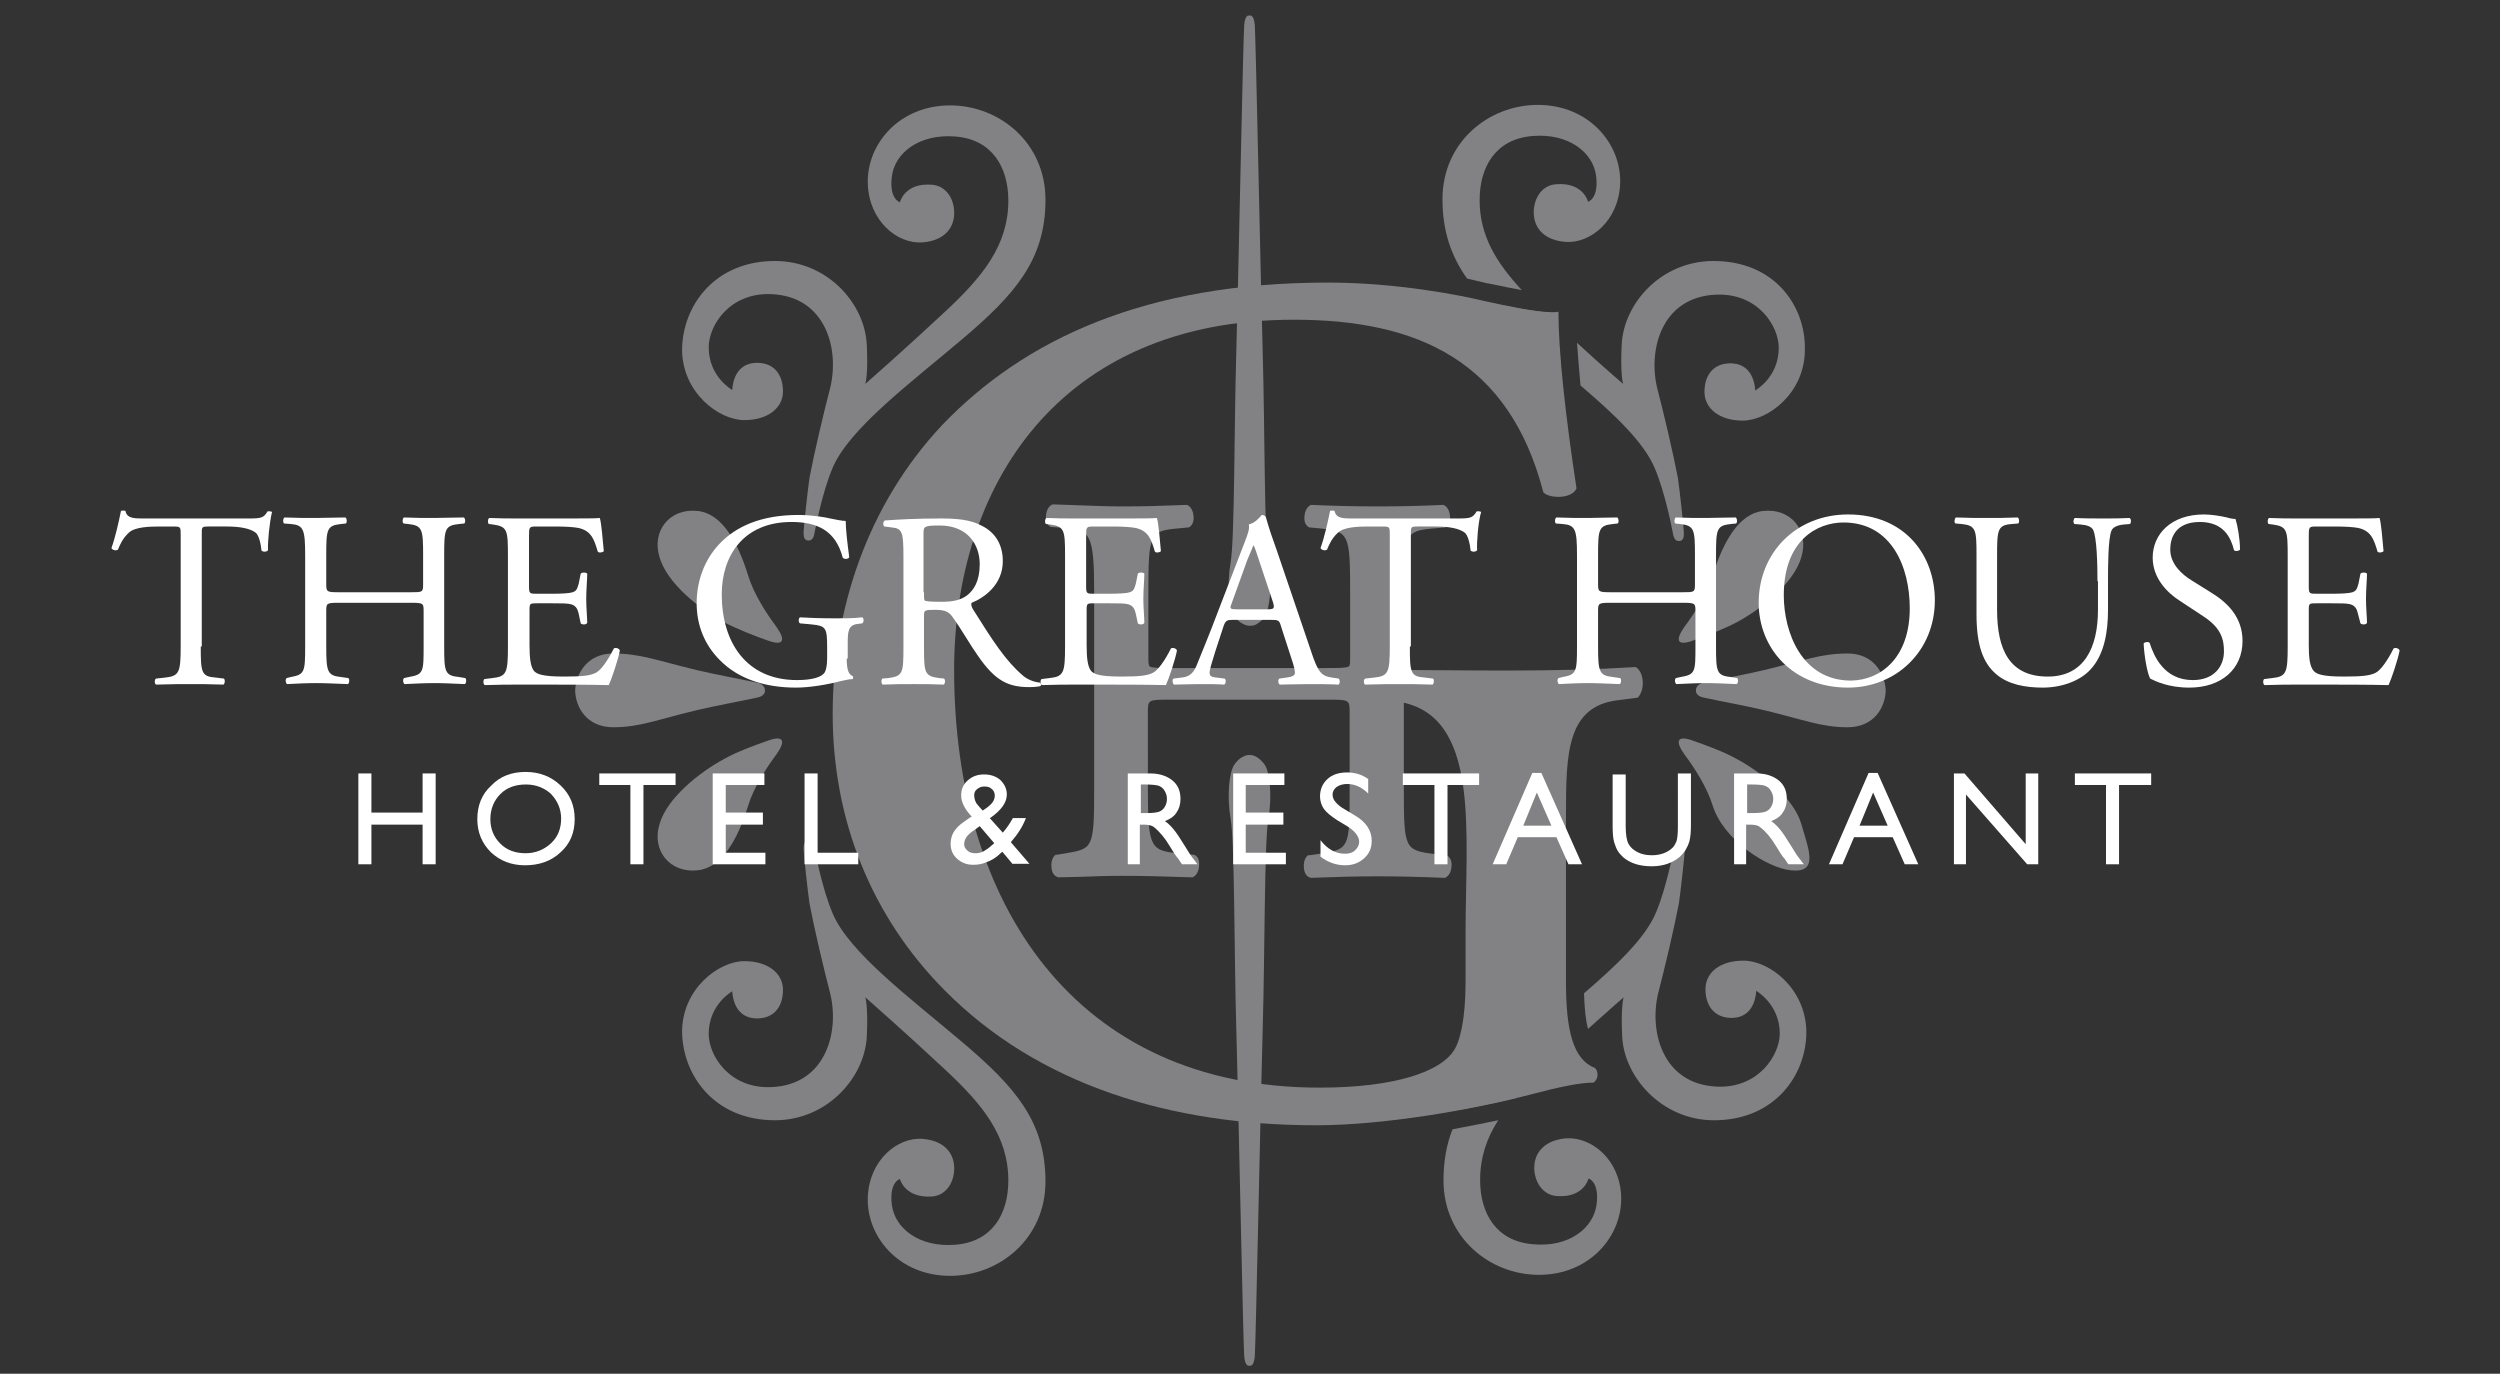 <svg version="1.1" id="Layer_1" xmlns="http://www.w3.org/2000/svg" xmlns:xlink="http://www.w3.org/1999/xlink" x="0px" y="0px"
	 width="498.1px" height="273.7px" viewBox="0 0 498.1 273.7" style="enable-background:new 0 0 498.1 273.7;" xml:space="preserve"
	>
<rect x="0" y="0" width="498.1" height="273.7" fill="#333333" stroke="none"/>
<style type="text/css">
	.st0{fill:#828184;}
	.st1{fill:#FFFFFF;}
</style>
<g>
	<g>
		<path class="st0" d="M246.2,123.2c0.8,0.8,2.1,1.8,3.5,1.4c0.1,0,0.1,0,0.1,0c0.1,0,0.2-0.1,0.3-0.1c0.3-0.1,0.6-0.4,0.9-0.6
			c0.1-0.1,0.2-0.1,0.3-0.2c0.2-0.2,0.4-0.5,0.7-0.9c1-1.5,1.5-6.2,0.7-10.8c-0.8-4.6-0.7-27.3-1.1-41c-0.4-13.7-1.4-64-1.6-66.1
			c-0.2-2.1-1-1.8-1-1.8h-0.1c0,0-0.8-0.3-1,1.8c-0.2,2.1-1.2,52.4-1.6,66.1c-0.4,13.7-0.3,36.4-1.1,41c-0.8,4.6-0.3,9.3,0.7,10.8
			C246,122.9,246.1,123.1,246.2,123.2"/>
		<path class="st0" d="M247.6,150.8C247.6,150.8,247.6,150.8,247.6,150.8c-0.2,0.1-0.4,0.2-0.5,0.3c-0.4,0.3-0.8,0.7-1.2,1.3
			c-1,1.5-1.5,6.2-0.7,10.8c0.8,4.6,0.7,27.3,1.1,41c0.4,13.7,1.4,64,1.6,66.1c0.2,2.1,1,1.8,1,1.8h0.1c0,0,0.8,0.3,1-1.8
			c0.2-2.1,1.2-52.4,1.6-66.1c0.4-13.7,0.3-36.4,1.1-41c0.8-4.6,0.3-9.3-0.7-10.8C250.4,150.2,248.8,150.1,247.6,150.8"/>
		<path class="st0" d="M153.2,127.7c2.9,1,3.4-0.1,1.5-2.8c-2.1-2.8-4.5-6.6-5.6-10.1c-2.1-6.9-5.3-12.5-10.1-13
			c-5.6-0.6-9.2,4-7.6,9.2c1.5,5.2,7.9,10.3,12.9,13C146.8,125.3,150.3,126.7,153.2,127.7"/>
		<path class="st0" d="M154.4,52c10.4,0,17.9,8.4,18.3,16.7c0.3,6.1-0.3,7.8-0.3,7.8s8.2-7.2,16-14.5c7.3-6.8,12.5-13.1,12.5-22
			c0-6.8-3.3-12.2-10.5-12.8c-7.3-0.6-12.1,3.3-12.7,7.9c-0.6,4.6,1.6,5.2,1.6,5.2s0.9-3.9,6.3-3.5c3.2,0.2,4.7,3.3,4.5,6.1
			c-0.2,2.8-2.2,5.1-6.4,5.4c-4.9,0.3-10.5-4.2-10.8-11.6c-0.3-7.9,6.2-15.7,16.4-15.7c9.8,0,19,7.4,19,18.8
			c0,11.9-6,18.8-16.5,27.7c-10.5,8.9-22.6,17.9-25.9,25.7c-2.1,4.9-3.5,12.4-3.6,12.9c-0.1,0.6-0.3,1.6-1.2,1.6c-0.8,0-1-0.6-1-1.6
			c0-0.9,0.9-9.1,1.2-11c1-5.2,2.8-12.8,4-17.4c2.1-7.8-0.6-18.7-11.7-19.1c-8.3-0.3-12.4,6.3-12.4,10.6c0,5.9,4.7,8.5,4.7,8.5
			s0-5.1,4.5-5.4c3.5-0.2,5.6,2,5.6,5.7c0,3.2-2.9,5.7-7.7,5.7c-5.1,0-12.4-5.5-12.4-14.1C136,61,142.3,52,154.4,52"/>
		<path class="st0" d="M153.2,147.5c2.9-1,3.4,0.1,1.5,2.8c-2.1,2.8-4.5,6.6-5.6,10.1c-2.1,6.9-5.3,12.5-10.1,13
			c-5.6,0.6-9.2-4-7.6-9.2c1.5-5.2,7.9-10.3,12.9-13C146.8,149.8,150.3,148.5,153.2,147.5"/>
		<path class="st0" d="M154.4,223.2c10.4,0,17.9-8.5,18.3-16.7c0.3-6.1-0.3-7.8-0.3-7.8s8.2,7.2,16,14.5c7.3,6.8,12.5,13.1,12.5,22
			c0,6.8-3.3,12.2-10.5,12.8c-7.3,0.6-12.1-3.3-12.7-7.9c-0.6-4.6,1.6-5.2,1.6-5.2s0.9,3.8,6.3,3.5c3.2-0.2,4.7-3.3,4.5-6.1
			c-0.2-2.8-2.2-5.1-6.4-5.4c-4.9-0.3-10.5,4.2-10.8,11.6c-0.3,7.9,6.2,15.7,16.4,15.7c9.8,0,19-7.4,19-18.8
			c0-11.9-6-18.8-16.5-27.7c-10.5-8.9-22.6-17.9-25.9-25.7c-2.1-4.9-3.5-12.4-3.6-12.9c-0.1-0.6-0.3-1.6-1.2-1.6c-0.8,0-1,0.6-1,1.6
			c0,0.9,0.9,9.1,1.2,11c1,5.2,2.8,12.8,4,17.4c2.1,7.8-0.6,18.7-11.7,19.1c-8.3,0.3-12.4-6.3-12.4-10.6c0-5.9,4.7-8.5,4.7-8.5
			s0,5.1,4.5,5.4c3.5,0.2,5.6-2,5.6-5.7c0-3.2-2.9-5.7-7.7-5.7c-5.1,0-12.4,5.5-12.4,14.1C136,214.2,142.3,223.2,154.4,223.2"/>
		<path class="st0" d="M114.6,137.4c0.2-3.1,2.3-7.2,7.6-7.2c5.3,0,8.7,1.4,16.6,3.3c3.8,0.9,8.2,1.7,12,2.5
			c1.1,0.2,1.6,0.9,1.6,1.5h0c0,0,0,0,0,0c0,0,0,0,0,0h0c0.1,0.6-0.4,1.3-1.6,1.5c-3.7,0.8-8.2,1.6-12,2.5
			c-7.9,1.9-11.4,3.4-16.6,3.4c-5.4,0-7.5-4.1-7.6-7.2c0-0.1,0-0.1,0-0.2C114.6,137.5,114.6,137.4,114.6,137.4"/>
		<path class="st0" d="M337.1,127.7c-2.9,1-3.4-0.1-1.5-2.8c2.1-2.8,4.5-6.6,5.6-10.1c2.1-6.9,5.3-12.5,10.1-13
			c5.6-0.6,9.2,4,7.6,9.2c-1.5,5.2-7.9,10.3-12.9,13C343.5,125.3,340,126.7,337.1,127.7"/>
		<path class="st0" d="M337.1,147.5c-2.9-1-3.4,0.1-1.5,2.8c2.1,2.8,4.5,6.6,5.6,10.1c2.1,6.9,10.8,12.5,15.6,13
			c5.6,0.6,3.6-4,2.1-9.2c-1.5-5.2-7.9-10.3-12.9-13C343.5,149.8,340,148.5,337.1,147.5"/>
		<path class="st0" d="M375.7,137.4c-0.2-3.1-2.3-7.2-7.6-7.2c-5.3,0-8.7,1.4-16.6,3.3c-3.8,0.9-8.2,1.7-12,2.5
			c-1.1,0.2-1.6,0.9-1.6,1.5h0c0,0,0,0,0,0c0,0,0,0,0,0h0c-0.1,0.6,0.4,1.3,1.6,1.5c3.7,0.8,8.2,1.6,12,2.5
			c7.9,1.9,11.4,3.4,16.6,3.4c5.4,0,7.5-4.1,7.6-7.2c0-0.1,0-0.1,0-0.2C375.7,137.5,375.7,137.4,375.7,137.4"/>
		<path class="st0" d="M307.7,62.2c-3.3-0.3-8.1-1.3-11.6-2c2.2,2.4,4.9,4.8,7.9,7.4c2.3,1.9,4.7,3.9,7,5.8
			c-0.3-3.2-0.5-6.1-0.6-8.6C309.5,63.9,308.6,63,307.7,62.2"/>
		<path class="st0" d="M296.1,56.4l1.1,0.2c1.8,0.4,3.9,0.8,6,1.2c-5-5.4-8.4-10.8-8.4-17.9c0-6.8,3.3-12.2,10.5-12.8
			c7.3-0.6,12.1,3.3,12.7,7.9c0.6,4.6-1.6,5.2-1.6,5.2s-0.9-3.9-6.3-3.5c-3.2,0.2-4.7,3.3-4.5,6.1c0.2,2.8,2.2,5.1,6.4,5.4
			c4.9,0.3,10.5-4.2,10.8-11.6c0.3-7.9-6.2-15.7-16.4-15.7c-9.8,0-19,7.4-19,18.8c0,6.3,1.7,11.3,4.9,15.8
			C294,55.9,295.3,56.2,296.1,56.4"/>
		<path class="st0" d="M341.4,52c-10.4,0-17.9,8.4-18.3,16.7c-0.3,6.1,0.3,7.8,0.3,7.8s-4.1-3.5-9.2-8.2c0.2,2.5,0.4,5.3,0.7,8.5
			c6.8,5.8,12.7,11.4,14.8,16.5c2.1,4.9,3.5,12.4,3.6,12.9c0.1,0.6,0.3,1.6,1.2,1.6c0.8,0,1-0.6,1-1.6c0-0.9-0.9-9.1-1.2-11
			c-1-5.2-2.8-12.8-4-17.4c-2.1-7.8,0.6-18.7,11.7-19.1c8.3-0.3,12.4,6.3,12.4,10.6c0,5.9-4.7,8.5-4.7,8.5s0-5.1-4.5-5.4
			c-3.5-0.2-5.6,2-5.6,5.7c0,3.2,2.9,5.7,7.6,5.7c5.1,0,12.4-5.5,12.4-14.1C359.8,61,353.6,52,341.4,52"/>
		<path class="st0" d="M312.1,226.8c-4.1,0.3-6.2,2.6-6.4,5.4c-0.2,2.8,1.4,5.9,4.5,6.1c5.4,0.4,6.3-3.5,6.3-3.5s2.2,0.6,1.6,5.2
			c-0.6,4.6-5.4,8.6-12.7,7.9c-7.2-0.6-10.5-6-10.5-12.8c0-4.5,1.3-8.3,3.6-11.9c-2.9,0.6-5.9,1.2-9.1,1.8c-1.2,3-1.8,6.4-1.8,10.2
			c0,11.3,9.2,18.8,19,18.8c10.2,0,16.7-7.8,16.4-15.7C322.7,231,317.1,226.5,312.1,226.8"/>
		<path class="st0" d="M304,207.6c-5.5,4.7-9.8,8.8-12.6,13.4c3.6-0.7,7.2-1.4,10.5-2.2c1.6-1.9,3.5-3.7,5.5-5.6
			c2-1.9,4-3.7,5.9-5.4c-0.7-1.8-1.1-4.1-1.3-6.8C309.4,203.1,306.6,205.4,304,207.6"/>
		<path class="st0" d="M347.4,191.4c-4.8,0-7.6,2.4-7.6,5.7c0,3.7,2.2,5.9,5.6,5.7c4.5-0.3,4.5-5.4,4.5-5.4s4.7,2.7,4.7,8.5
			c0,4.3-4.2,10.9-12.4,10.6c-11.1-0.4-13.8-11.3-11.7-19.1c1.2-4.6,3-12.2,4-17.4c0.3-1.9,1.2-10,1.2-11c0-0.9-0.3-1.6-1-1.6
			c-0.9,0-1.1,1-1.2,1.6c-0.1,0.6-1.5,8-3.6,12.9c-2.1,5-7.8,10.4-14.3,16c0.1,2.9,0.3,5.3,0.8,7.1c4.1-3.7,7.1-6.3,7.1-6.3
			s-0.6,1.7-0.3,7.8c0.4,8.2,8,16.7,18.3,16.7c12.1,0,18.4-9,18.4-17.6C359.8,196.9,352.5,191.4,347.4,191.4"/>
		<path class="st0" d="M325.9,132.9c-8,0.5-16.3,0.7-25.7,0.7c-8.8,0-14.1-0.1-18.5-0.1c-1.1,0-2.1,0-3.1,0v6.3
			c16.4,2.6,13.4,25.7,13.4,46.1v9.7c0,7.8-1.2,12.1-2.4,13.8c-2.7,4.1-11.6,7.3-26.7,7.3c-48.7,0-72.8-36.6-72.8-83.2
			c0-36.4,20.6-69.8,67.7-69.8c24.7,0,42.9,8.2,49.7,34.4c0.6,0.6,1.8,0.9,3,0.9c1.6,0,3.2-0.6,3.6-1.7c-2.2-14.5-3.6-27.2-3.6-35.2
			c-0.4,0.1-0.8,0.1-1.3,0.1c-3.4,0-9.7-1.4-13.8-2.3c-4.1-1-17-3.6-30.8-3.6c-36.6,0-60.6,11.4-76.9,28.4
			c-15,16-21.8,36.9-21.8,57.5c0,21.3,7.8,40.5,22.3,55.1c18.7,18.9,45.1,26.9,74,26.9c13.1,0,30.6-2.9,43.4-6.3
			c4.6-1.2,9-2.2,11.9-2.2c1-0.7,1-2.2,0.3-2.9c-4.4-1.7-5.8-7.5-5.8-17.2v-33.2c0-12.4,0.2-21.7,10.4-22.9l3.9-0.5
			C327.8,137.5,327.6,133.9,325.9,132.9"/>
		<path class="st0" d="M288.4,170.5l-0.2-0.1l-0.2,0l-2.6-0.3c-5.5-0.7-5.7-1.2-5.7-12.7V145v-5.2v-6v-3.6v-12.1
			c0-11.7,0.3-12.3,5.7-12.8l2.3-0.2l0.2,0l0.2-0.1c0.6-0.4,0.9-1.2,0.8-2.1c0-0.4-0.2-1.7-1.1-2.2l-0.2-0.1l-0.2,0
			c-4.4,0.2-8.3,0.3-12.8,0.3c-4.7,0-8.5-0.1-13.2-0.3l-0.2,0l-0.2,0.1c-0.9,0.5-1.1,1.8-1.1,2.2c-0.1,1,0.2,1.7,0.8,2.1l0.2,0.1
			l0.2,0l2.1,0.2c5.6,0.6,5.8,1.2,5.8,12.8v12.5c0,1.4,0,2.1-0.3,2.2c-0.5,0.3-2.2,0.3-4.2,0.3h-31.2c-2,0-3.7,0-4.2-0.3
			c-0.3-0.2-0.3-0.8-0.3-2.2v-12.5c0-11.7,0.3-12.3,5.7-12.8l2.1-0.2l0.2,0l0.2-0.1c0.6-0.4,0.9-1.2,0.8-2.1c0-0.4-0.2-1.7-1.1-2.2
			l-0.2-0.1l-0.2,0c-5,0.2-8.7,0.3-12.6,0.3c-2.8,0-5.3-0.1-8-0.2c-1.8-0.1-3.6-0.1-5.8-0.2l-0.2,0l-0.2,0.1
			c-0.9,0.5-1.1,1.8-1.1,2.2c-0.1,1,0.2,1.7,0.8,2.1l0.2,0.1l0.2,0l2.8,0.2c4.8,0.4,5.6,1.3,5.6,12.8v39.3c0,11.7-0.3,11.8-5.6,12.7
			l-1.8,0.3l-0.3,0l-0.2,0.2c-0.6,0.6-0.7,1.7-0.6,2.5c0.1,0.8,0.5,1.5,1.1,1.7l0.2,0.1l0.2,0c1.5,0,2.9-0.1,4.3-0.1
			c2.6-0.1,5.3-0.2,8.3-0.2c4.2,0,7.8,0.1,13.8,0.3l0.2,0l0.2-0.1c0.9-0.5,1.1-1.8,1.1-2.2c0.1-1-0.2-1.8-0.8-2.1l-0.2-0.1l-0.2,0
			l-3.2-0.3c-5.2-0.6-5.8-1.1-5.8-12.7V142c0-2.6,0-2.6,4.5-2.6h31.2c4.5,0,4.5,0,4.5,2.6v15.4c0,11.5,0,11.8-5.9,12.7l-2.1,0.3
			l-0.3,0l-0.2,0.2c-0.6,0.6-0.7,1.7-0.6,2.5c0.1,0.8,0.5,1.5,1.1,1.7l0.2,0.1l0.2,0c5.1-0.2,9-0.3,13.2-0.3c4.4,0,8.2,0.1,13.2,0.3
			l0.2,0l0.2-0.1c0.9-0.5,1.1-1.8,1.1-2.2C289.3,171.7,289,170.9,288.4,170.5"/>
	</g>
	<g>
		<path class="st1" d="M40,128.8c0,5.2,0.1,6,3,6.2l1.6,0.2c0.3,0.2,0.2,1.1-0.1,1.2c-2.8-0.1-4.5-0.1-6.5-0.1c-2,0-3.7,0-6.9,0.1
			c-0.3-0.1-0.4-1,0-1.2l1.8-0.2c2.8-0.3,3.1-1,3.1-6.2v-22.3c0-1.5,0-1.6-1.5-1.6h-2.7c-2.1,0-4.9,0.1-6.1,1.2
			c-1.2,1.1-1.7,2.2-2.2,3.4c-0.4,0.3-1.1,0.1-1.3-0.3c0.8-2.2,1.5-5.4,1.9-7.4c0.1-0.1,0.8-0.1,0.9,0c0.3,1.6,1.9,1.5,4.2,1.5h20.2
			c2.7,0,3.1-0.1,3.9-1.4c0.2-0.1,0.8,0,0.9,0.1c-0.5,2-0.9,6.1-0.8,7.6c-0.2,0.4-1,0.4-1.3,0.1c-0.1-1.2-0.5-3.1-1.2-3.6
			c-1.1-0.8-3-1.2-5.8-1.2h-3.5c-1.5,0-1.4,0.1-1.4,1.7V128.8z"/>
		<path class="st1" d="M67.5,120.1c-2.4,0-2.5,0.1-2.5,1.6v7c0,5.2,0.2,5.9,3,6.2l1.4,0.2c0.3,0.2,0.2,1.1-0.1,1.2
			c-2.7-0.1-4.4-0.2-6.3-0.2c-2.1,0-3.8,0.1-5.8,0.2c-0.3-0.2-0.4-0.9-0.1-1.2l0.8-0.2c2.8-0.5,2.9-1,2.9-6.2v-18
			c0-5.2-0.3-6.1-2.9-6.3l-1.3-0.1c-0.3-0.2-0.2-1.1,0.1-1.2c2.4,0.1,4.1,0.1,6.3,0.1c1.9,0,3.6-0.1,5.8-0.1c0.3,0.1,0.4,1,0.1,1.2
			l-0.9,0.1c-2.9,0.3-3,1-3,6.3v5.7c0,1.5,0.1,1.6,2.5,1.6h14.3c2.4,0,2.5,0,2.5-1.6v-5.7c0-5.2-0.1-6-3-6.3l-0.9-0.1
			c-0.3-0.2-0.2-1.1,0.1-1.2c2.3,0.1,4,0.1,6,0.1c1.9,0,3.6-0.1,5.9-0.1c0.3,0.1,0.4,1,0.1,1.2l-1,0.1c-2.9,0.3-3,1-3,6.3v18
			c0,5.2,0.1,5.9,3,6.2l1.2,0.2c0.3,0.2,0.2,1.1-0.1,1.2c-2.4-0.1-4.1-0.2-6-0.2c-2,0-3.8,0.1-6,0.2c-0.3-0.2-0.4-0.9-0.1-1.2
			l0.9-0.2c3-0.5,3-1,3-6.2v-7c0-1.5-0.1-1.6-2.5-1.6H67.5z"/>
		<path class="st1" d="M101.2,110.8c0-5.2-0.1-5.9-3-6.3l-0.8-0.1c-0.3-0.2-0.2-1.1,0.1-1.2c2.1,0.1,3.8,0.1,5.9,0.1h9.4
			c3.2,0,6.1,0,6.7-0.1c0.3,0.8,0.6,4.4,0.8,6.6c-0.2,0.3-1,0.4-1.2,0.1c-0.7-2.3-1.2-4.1-3.8-4.7c-1-0.2-2.6-0.3-4.8-0.3h-3.6
			c-1.5,0-1.5,0.1-1.5,2v10c0,1.4,0.2,1.4,1.6,1.4h2.9c2.1,0,3.6-0.1,4.2-0.3c0.6-0.2,0.9-0.5,1.2-1.7l0.4-2c0.2-0.3,1.1-0.3,1.3,0
			c0,1.2-0.2,3.1-0.2,5c0,1.8,0.2,3.7,0.2,4.8c-0.2,0.4-1,0.4-1.3,0.1l-0.4-1.9c-0.2-0.9-0.5-1.6-1.5-1.9c-0.7-0.2-1.9-0.2-3.8-0.2
			h-2.9c-1.5,0-1.6,0-1.6,1.3v7c0,2.6,0.2,4.3,0.9,5.2c0.6,0.6,1.6,1.1,6,1.1c3.8,0,5.3-0.2,6.4-0.8c0.9-0.5,2.2-2.2,3.5-4.8
			c0.3-0.2,1-0.1,1.2,0.4c-0.3,1.7-1.6,5.6-2.2,6.9c-4.5-0.1-8.9-0.1-13.4-0.1h-4.5c-2.1,0-3.8,0-6.8,0.1c-0.3-0.1-0.4-0.9-0.1-1.2
			l1.6-0.2c2.8-0.3,3.1-1,3.1-6.2V110.8z"/>
		<path class="st1" d="M168.7,131.2c0,2,0.3,3.2,1.2,3.5c0.1,0.1,0.1,0.4,0,0.6c-0.6,0-1.5,0.2-2.4,0.4c-2.6,0.7-6.2,1.3-8.9,1.3
			c-5.9,0-11.4-1.6-15.2-5.5c-3-3-4.6-6.9-4.6-11.3c0-4.2,1.4-8.5,4.5-11.8c3.3-3.5,8.3-5.8,15.8-5.8c2.8,0,5.5,0.5,6.3,0.7
			c0.9,0.2,2.5,0.5,3.1,0.5c0,1.6,0.3,4.2,0.7,7.2c-0.1,0.4-1,0.5-1.3,0.1c-1.4-5.4-5.1-7.1-10.2-7.1c-9.7,0-13.9,6.9-13.9,14.4
			c0,9.6,4.9,17.1,15,17.1c3.1,0,4.9-0.6,5.5-1.5c0.2-0.3,0.5-1.2,0.5-2.8v-2c0-4.2-0.2-4.5-3.2-4.8l-2.2-0.2
			c-0.4-0.2-0.3-1.1,0-1.2c1.4,0.1,4.2,0.2,7.1,0.2c1.9,0,3.6,0,5.3-0.2c0.3,0.2,0.4,0.9,0,1.2l-0.8,0.1c-2.1,0.2-2.1,1.6-2.1,4.2
			V131.2z"/>
		<path class="st1" d="M180,110.9c0-4.7-0.2-5.6-2.2-5.8l-1.6-0.2c-0.3-0.2-0.3-1,0.1-1.2c2.8-0.2,6.2-0.4,11.1-0.4
			c3.1,0,6,0.2,8.3,1.5c2.4,1.2,4.1,3.5,4.1,7c0,4.7-3.7,7.3-6.2,8.3c-0.2,0.3,0,0.8,0.2,1.2c4,6.4,6.6,10.4,10,13.3
			c0.8,0.7,2.1,1.3,3.4,1.4c0.2,0.1,0.3,0.5,0.1,0.7c-0.4,0.1-1.2,0.2-2.2,0.2c-4.2,0-6.8-1.2-10.3-6.3c-1.3-1.8-3.3-5.3-4.9-7.5
			c-0.7-1.1-1.5-1.6-3.5-1.6c-2.2,0-2.3,0.1-2.3,1.1v6.3c0,5.2,0.1,5.8,3,6.2l1,0.1c0.3,0.3,0.2,1.1-0.1,1.2
			c-2.2-0.1-3.9-0.1-5.9-0.1c-2.1,0-3.9,0-6.2,0.1c-0.3-0.1-0.4-0.9-0.1-1.2l1.2-0.1c2.9-0.4,3-1,3-6.2V110.9z M184.1,118
			c0,0.9,0,1.4,0.1,1.6c0.2,0.2,0.9,0.3,3.4,0.3c1.8,0,3.7-0.2,5.1-1.3c1.3-1,2.5-2.8,2.5-6.2c0-3.9-2.4-7.7-8-7.7
			c-3.1,0-3.2,0.2-3.2,1.6V118z"/>
		<path class="st1" d="M212.2,110.8c0-5.2-0.1-5.9-3-6.3l-0.8-0.1c-0.3-0.2-0.2-1.1,0.1-1.2c2.1,0.1,3.8,0.1,5.9,0.1h9.4
			c3.2,0,6.1,0,6.7-0.1c0.3,0.8,0.6,4.4,0.8,6.6c-0.2,0.3-1,0.4-1.2,0.1c-0.7-2.3-1.2-4.1-3.8-4.7c-1-0.2-2.6-0.3-4.8-0.3h-3.6
			c-1.5,0-1.5,0.1-1.5,2v10c0,1.4,0.2,1.4,1.6,1.4h2.9c2.1,0,3.6-0.1,4.2-0.3c0.6-0.2,0.9-0.5,1.2-1.7l0.4-2c0.2-0.3,1.1-0.3,1.3,0
			c0,1.2-0.2,3.1-0.2,5c0,1.8,0.2,3.7,0.2,4.8c-0.2,0.4-1,0.4-1.3,0.1l-0.4-1.9c-0.2-0.9-0.5-1.6-1.5-1.9c-0.7-0.2-1.9-0.2-3.8-0.2
			h-2.9c-1.5,0-1.6,0-1.6,1.3v7c0,2.6,0.2,4.3,0.9,5.2c0.6,0.6,1.6,1.1,6,1.1c3.8,0,5.3-0.2,6.4-0.8c0.9-0.5,2.2-2.2,3.5-4.8
			c0.3-0.2,1-0.1,1.2,0.4c-0.3,1.7-1.6,5.6-2.2,6.9c-4.5-0.1-8.9-0.1-13.4-0.1h-4.5c-2.1,0-3.8,0-6.8,0.1c-0.3-0.1-0.4-0.9-0.1-1.2
			l1.6-0.2c2.8-0.3,3.1-1,3.1-6.2V110.8z"/>
		<path class="st1" d="M255.2,124.7c-0.3-1.1-0.5-1.2-2-1.2h-7.5c-1.2,0-1.5,0.1-1.9,1.2l-1.7,5.2c-0.7,2.2-1.1,3.6-1.1,4.1
			c0,0.6,0.2,0.9,1.4,1l1.6,0.2c0.3,0.2,0.3,1-0.1,1.2c-1.3-0.1-2.8-0.1-5.2-0.1c-1.6,0-3.4,0.1-4.8,0.1c-0.3-0.2-0.4-1-0.1-1.2
			l1.6-0.2c1.2-0.1,2.3-0.6,3-2.4c0.9-2.3,2.3-5.5,4.4-11.1L248,108c0.7-1.8,1-2.7,0.8-3.5c1.2-0.3,2-1.2,2.6-1.9
			c0.3,0,0.6,0.1,0.8,0.4c0.6,2.2,1.4,4.5,2.2,6.7l6.8,20c1.4,4.3,2.1,5,4.2,5.3l1.3,0.2c0.3,0.2,0.3,1,0,1.2c-2-0.1-3.8-0.1-6-0.1
			c-2.4,0-4.3,0.1-5.7,0.1c-0.4-0.2-0.4-1-0.1-1.2l1.4-0.2c1-0.1,1.7-0.4,1.7-0.9c0-0.6-0.2-1.4-0.6-2.6L255.2,124.7z M245.4,120.2
			c-0.4,1.1-0.3,1.2,1,1.2h6.1c1.4,0,1.5-0.2,1.1-1.5l-2.7-8.1c-0.4-1.2-0.8-2.5-1.1-3.1h-0.1c-0.1,0.3-0.6,1.5-1.2,2.9L245.4,120.2
			z"/>
		<path class="st1" d="M280.9,128.8c0,5.2,0.1,6,3,6.2l1.6,0.2c0.3,0.2,0.2,1.1-0.1,1.2c-2.8-0.1-4.5-0.1-6.5-0.1
			c-2,0-3.7,0-6.9,0.1c-0.3-0.1-0.4-1,0-1.2l1.8-0.2c2.8-0.3,3.1-1,3.1-6.2v-22.3c0-1.5,0-1.6-1.5-1.6h-2.7c-2.1,0-4.9,0.1-6.1,1.2
			c-1.2,1.1-1.7,2.2-2.2,3.4c-0.4,0.3-1.1,0.1-1.3-0.3c0.8-2.2,1.5-5.4,1.9-7.4c0.1-0.1,0.8-0.1,0.9,0c0.3,1.6,1.9,1.5,4.2,1.5h20.2
			c2.7,0,3.1-0.1,3.9-1.4c0.2-0.1,0.8,0,0.9,0.1c-0.6,2-0.9,6.1-0.8,7.6c-0.2,0.4-1,0.4-1.3,0.1c-0.1-1.2-0.5-3.1-1.2-3.6
			c-1.1-0.8-3-1.2-5.8-1.2h-3.5c-1.5,0-1.4,0.1-1.4,1.7V128.8z"/>
		<path class="st1" d="M320.9,120.1c-2.4,0-2.5,0.1-2.5,1.6v7c0,5.2,0.2,5.9,3,6.2l1.4,0.2c0.3,0.2,0.2,1.1-0.1,1.2
			c-2.7-0.1-4.4-0.2-6.3-0.2c-2.1,0-3.8,0.1-5.8,0.2c-0.3-0.2-0.4-0.9-0.1-1.2l0.8-0.2c2.8-0.5,2.9-1,2.9-6.2v-18
			c0-5.2-0.3-6.1-2.9-6.3l-1.3-0.1c-0.3-0.2-0.2-1.1,0.1-1.2c2.4,0.1,4.1,0.1,6.3,0.1c1.9,0,3.6-0.1,5.8-0.1c0.3,0.1,0.4,1,0.1,1.2
			l-0.9,0.1c-2.9,0.3-3,1-3,6.3v5.7c0,1.5,0.1,1.6,2.5,1.6h14.3c2.4,0,2.5,0,2.5-1.6v-5.7c0-5.2-0.1-6-3-6.3l-0.9-0.1
			c-0.3-0.2-0.2-1.1,0.1-1.2c2.3,0.1,4,0.1,6,0.1c1.9,0,3.6-0.1,5.9-0.1c0.3,0.1,0.4,1,0.1,1.2l-1,0.1c-2.9,0.3-3,1-3,6.3v18
			c0,5.2,0.1,5.9,3,6.2l1.2,0.2c0.3,0.2,0.2,1.1-0.1,1.2c-2.4-0.1-4.1-0.2-6-0.2c-2,0-3.8,0.1-6,0.2c-0.3-0.2-0.4-0.9-0.1-1.2
			l0.9-0.2c3-0.5,3-1,3-6.2v-7c0-1.5-0.1-1.6-2.5-1.6H320.9z"/>
		<path class="st1" d="M350.4,120.1c0-10,7.5-17.6,17.8-17.6c11.5,0,17.3,8.3,17.3,17.1c0,10.1-7.7,17.4-17.3,17.4
			C357.1,137,350.4,129.1,350.4,120.1 M380.5,121.2c0-8.2-3.6-17.1-13.2-17.1c-5.2,0-11.9,3.5-11.9,14.5c0,7.4,3.6,17,13.4,17
			C374.8,135.5,380.5,131,380.5,121.2"/>
		<path class="st1" d="M417.9,115.8c0-3.1-0.1-8.8-0.9-10.3c-0.4-0.6-1.2-0.9-2.5-1l-1.2-0.1c-0.3-0.3-0.2-1,0.1-1.2
			c1.9,0.1,3.7,0.1,5.7,0.1c2.1,0,3.4,0,5.2-0.1c0.4,0.3,0.3,0.9,0.1,1.2l-1.2,0.1c-1.2,0.1-2.2,0.5-2.5,1.2
			c-0.7,1.6-0.7,7.4-0.7,10.2v5.6c0,4.3-0.7,8.9-3.5,11.9c-2.1,2.3-5.8,3.6-9.5,3.6c-3.4,0-6.9-0.6-9.3-2.7
			c-2.6-2.2-3.9-5.8-3.9-11.8v-11.8c0-5.2-0.1-6-3-6.3l-1.2-0.1c-0.3-0.2-0.2-1,0.1-1.2c2.5,0.1,4.2,0.1,6.2,0.1c2,0,3.7,0,6.1-0.1
			c0.3,0.1,0.4,1,0.1,1.2l-1.2,0.1c-2.9,0.2-3,1.1-3,6.3v10.8c0,8,2.5,13.3,10.1,13.3c7.2,0,10-5.7,10-13.3V115.8z"/>
		<path class="st1" d="M436.2,137c-4.2,0-6.8-1.3-7.8-1.8c-0.6-1.1-1.2-4.6-1.3-7c0.2-0.3,1-0.4,1.2-0.1c0.8,2.5,2.8,7.4,8.6,7.4
			c4.2,0,6.2-2.7,6.2-5.7c0-2.2-0.4-4.6-4.1-7l-4.7-3.1c-2.5-1.6-5.4-4.5-5.4-8.6c0-4.7,3.7-8.6,10.2-8.6c1.5,0,3.3,0.3,4.6,0.6
			c0.6,0.2,1.3,0.3,1.7,0.3c0.4,1.2,0.9,4,0.9,6.1c-0.2,0.3-1,0.4-1.2,0.1c-0.6-2.4-2-5.6-6.8-5.6c-4.9,0-5.9,3.2-5.9,5.5
			c0,2.9,2.4,5,4.2,6.1l4,2.5c3.1,1.9,6.2,4.8,6.2,9.6C446.8,133.3,442.6,137,436.2,137"/>
		<path class="st1" d="M455.8,110.8c0-5.2-0.1-5.9-3-6.3l-0.8-0.1c-0.3-0.2-0.2-1.1,0.1-1.2c2.1,0.1,3.8,0.1,5.9,0.1h9.4
			c3.2,0,6.1,0,6.7-0.1c0.3,0.8,0.6,4.4,0.8,6.6c-0.2,0.3-1,0.4-1.2,0.1c-0.7-2.3-1.2-4.1-3.8-4.7c-1-0.2-2.6-0.3-4.8-0.3h-3.6
			c-1.5,0-1.5,0.1-1.5,2v10c0,1.4,0.2,1.4,1.6,1.4h2.9c2.1,0,3.6-0.1,4.2-0.3c0.6-0.2,0.9-0.5,1.2-1.7l0.4-2c0.2-0.3,1.1-0.3,1.3,0
			c0,1.2-0.2,3.1-0.2,5c0,1.8,0.2,3.7,0.2,4.8c-0.2,0.4-1,0.4-1.3,0.1l-0.5-1.9c-0.2-0.9-0.5-1.6-1.5-1.9c-0.7-0.2-1.9-0.2-3.8-0.2
			h-2.9c-1.5,0-1.6,0-1.6,1.3v7c0,2.6,0.2,4.3,1,5.2c0.6,0.6,1.6,1.1,6,1.1c3.8,0,5.3-0.2,6.4-0.8c0.9-0.5,2.2-2.2,3.5-4.8
			c0.3-0.2,1-0.1,1.2,0.4c-0.3,1.7-1.6,5.6-2.2,6.9c-4.5-0.1-8.9-0.1-13.4-0.1h-4.5c-2.1,0-3.8,0-6.8,0.1c-0.3-0.1-0.4-0.9-0.1-1.2
			l1.6-0.2c2.8-0.3,3.1-1,3.1-6.2V110.8z"/>
	</g>
	<g>
		<polygon class="st1" points="84.2,154.1 86.8,154.1 86.8,172.2 84.2,172.2 84.2,164.3 74,164.3 74,172.2 71.4,172.2 71.4,154.1 
			74,154.1 74,161.9 84.2,161.9 		"/>
		<path class="st1" d="M104.7,153.8c2.8,0,5.1,0.9,7,2.7c1.9,1.8,2.8,4,2.8,6.7c0,2.7-0.9,4.9-2.8,6.6c-1.9,1.8-4.3,2.6-7.1,2.6
			c-2.7,0-5-0.9-6.8-2.6c-1.8-1.8-2.7-4-2.7-6.6c0-2.7,0.9-5,2.8-6.7C99.6,154.7,101.9,153.8,104.7,153.8 M104.8,156.3
			c-2.1,0-3.8,0.6-5.1,1.9c-1.3,1.3-2,3-2,5c0,2,0.7,3.6,2,4.9c1.3,1.3,3,1.9,5,1.9c2,0,3.7-0.7,5.1-2c1.4-1.3,2-3,2-4.9
			c0-1.9-0.7-3.5-2-4.9C108.5,157,106.8,156.3,104.8,156.3"/>
		<polygon class="st1" points="119.4,154.1 134.6,154.1 134.6,156.4 128.2,156.4 128.2,172.2 125.6,172.2 125.6,156.4 119.4,156.4 
					"/>
		<polygon class="st1" points="142,154.1 152.3,154.1 152.3,156.4 144.6,156.4 144.6,161.9 152,161.9 152,164.3 144.6,164.3 
			144.6,169.9 152.5,169.9 152.5,172.2 142,172.2 		"/>
		<polygon class="st1" points="160.3,154.1 162.9,154.1 162.9,169.9 171,169.9 171,172.2 160.3,172.2 		"/>
		<path class="st1" d="M201.8,172.2l-2.1-2.5c-0.2,0.2-0.5,0.4-0.9,0.8l0,0c-0.6,0.5-1.4,1-2.3,1.3c-0.9,0.4-1.8,0.5-2.6,0.5
			c-1.3,0-2.3-0.4-3.2-1.2c-0.9-0.8-1.3-1.8-1.3-3c0-0.8,0.2-1.6,0.6-2.3c0.4-0.7,1.1-1.4,2.1-2.1l0,0c0.6-0.4,1.1-0.8,1.5-1
			c-1.4-1.5-2.1-2.9-2.1-4.2c0-1.2,0.4-2.2,1.3-3s1.9-1.2,3.3-1.2c1.3,0,2.4,0.4,3.2,1.1c0.8,0.8,1.3,1.7,1.3,2.9
			c0,1.6-1.1,3.1-3.2,4.6l-0.2,0.1l2.6,2.9c0.7-0.8,1.4-1.8,2-2.9h2.6c-0.6,1.6-1.6,3.2-3,4.8l3.7,4.3H201.8z M197.5,168.5l0.6-0.5
			l-2.9-3.4l-1.1,0.8c-1.4,0.9-2,1.8-2,2.8c0,0.5,0.2,0.9,0.7,1.3c0.4,0.4,1,0.5,1.6,0.5c0.5,0,1-0.1,1.6-0.4
			C196.5,169.3,197.1,168.9,197.5,168.5 M195.8,161.5l1-0.7c0.9-0.7,1.4-1.4,1.4-2.3c0-0.5-0.2-1-0.6-1.3c-0.4-0.4-0.9-0.5-1.5-0.5
			c-0.6,0-1,0.2-1.4,0.5c-0.4,0.3-0.6,0.7-0.6,1.2c0,0.5,0.1,1,0.4,1.6C194.9,160.5,195.3,161,195.8,161.5"/>
		<path class="st1" d="M224.7,172.2v-18.1h4.5c1.8,0,3.3,0.5,4.4,1.4c1.1,0.9,1.6,2.1,1.6,3.7c0,1.1-0.3,2-0.8,2.7
			c-0.5,0.8-1.3,1.3-2.3,1.7c0.6,0.4,1.1,0.9,1.7,1.6c0.6,0.7,1.3,1.8,2.3,3.4c0.6,1,1.1,1.8,1.5,2.3l1,1.3h-3.1l-0.8-1.2
			c0,0-0.1-0.1-0.2-0.2l-0.5-0.7l-0.8-1.3l-0.9-1.4c-0.5-0.7-1-1.3-1.5-1.8c-0.4-0.4-0.8-0.8-1.2-1c-0.4-0.2-1-0.3-1.8-0.3h-0.7v7.9
			H224.7z M228.1,156.3h-0.8v5.7h1c1.3,0,2.2-0.1,2.7-0.3c0.5-0.2,0.9-0.6,1.1-1c0.3-0.5,0.4-1,0.4-1.6c0-0.6-0.2-1.1-0.5-1.6
			c-0.3-0.5-0.7-0.8-1.3-1C230.2,156.4,229.3,156.3,228.1,156.3"/>
		<polygon class="st1" points="245.7,154.1 255.9,154.1 255.9,156.4 248.2,156.4 248.2,161.9 255.7,161.9 255.7,164.3 248.2,164.3 
			248.2,169.9 256.2,169.9 256.2,172.2 245.7,172.2 		"/>
		<path class="st1" d="M268.4,164.6l-2-1.2c-1.2-0.8-2.1-1.5-2.6-2.2c-0.5-0.7-0.8-1.6-0.8-2.5c0-1.4,0.5-2.6,1.5-3.5
			c1-0.9,2.3-1.3,3.9-1.3c1.5,0,2.9,0.4,4.2,1.3v2.9c-1.3-1.3-2.7-1.9-4.2-1.9c-0.8,0-1.5,0.2-2.1,0.6c-0.5,0.4-0.8,0.9-0.8,1.5
			c0,0.5,0.2,1.1,0.6,1.5c0.4,0.5,1,1,1.9,1.5l2,1.2c2.2,1.3,3.3,3,3.3,5c0,1.5-0.5,2.6-1.5,3.5c-1,0.9-2.2,1.4-3.8,1.4
			c-1.8,0-3.4-0.6-4.9-1.7v-3.3c1.4,1.8,3,2.7,4.9,2.7c0.8,0,1.5-0.2,2-0.7c0.5-0.5,0.8-1,0.8-1.7
			C270.8,166.7,270,165.6,268.4,164.6"/>
		<polygon class="st1" points="279.5,154.1 294.7,154.1 294.7,156.4 288.4,156.4 288.4,172.2 285.8,172.2 285.8,156.4 279.5,156.4 
					"/>
		<path class="st1" d="M305.3,154h1.8l8.1,18.2h-2.7l-2.4-5.4h-7.7l-2.3,5.4h-2.7L305.3,154z M309.1,164.5l-2.9-6.6l-2.7,6.6H309.1z
			"/>
		<path class="st1" d="M334.3,154.1h2.6v10.3c0,1.4-0.1,2.4-0.3,3.2c-0.2,0.7-0.5,1.3-0.8,1.8c-0.3,0.5-0.7,0.9-1.1,1.3
			c-1.4,1.2-3.3,1.9-5.6,1.9c-2.4,0-4.3-0.6-5.7-1.8c-0.4-0.4-0.8-0.8-1.1-1.3c-0.3-0.5-0.5-1.1-0.7-1.7c-0.2-0.7-0.3-1.8-0.3-3.2
			v-10.3h2.6v10.3c0,1.7,0.2,2.9,0.6,3.6c0.4,0.7,1,1.2,1.8,1.6c0.8,0.4,1.7,0.6,2.8,0.6c1.5,0,2.8-0.4,3.8-1.2
			c0.5-0.4,0.9-0.9,1.1-1.5c0.2-0.6,0.3-1.6,0.3-3V154.1z"/>
		<path class="st1" d="M345.5,172.2v-18.1h4.5c1.8,0,3.3,0.5,4.4,1.4c1.1,0.9,1.6,2.1,1.6,3.7c0,1.1-0.3,2-0.8,2.7
			c-0.5,0.8-1.3,1.3-2.3,1.7c0.6,0.4,1.1,0.9,1.7,1.6c0.6,0.7,1.3,1.8,2.3,3.4c0.6,1,1.1,1.8,1.5,2.3l1,1.3h-3.1l-0.8-1.2
			c0,0-0.1-0.1-0.2-0.2l-0.5-0.7l-0.8-1.3l-0.9-1.4c-0.5-0.7-1-1.3-1.5-1.8c-0.4-0.4-0.9-0.8-1.2-1c-0.4-0.2-1-0.3-1.8-0.3h-0.7v7.9
			H345.5z M348.9,156.3h-0.8v5.7h1c1.3,0,2.2-0.1,2.7-0.3c0.5-0.2,0.9-0.6,1.1-1c0.3-0.5,0.4-1,0.4-1.6c0-0.6-0.2-1.1-0.5-1.6
			c-0.3-0.5-0.7-0.8-1.3-1C351.1,156.4,350.2,156.3,348.9,156.3"/>
		<path class="st1" d="M372.3,154h1.8l8.1,18.2h-2.7l-2.4-5.4h-7.7l-2.3,5.4h-2.7L372.3,154z M376.1,164.5l-2.9-6.6l-2.7,6.6H376.1z
			"/>
		<polygon class="st1" points="403.6,154.1 406.1,154.1 406.1,172.2 403.9,172.2 391.7,158.3 391.7,172.2 389.3,172.2 389.3,154.1 
			391.4,154.1 403.6,168.2 		"/>
		<polygon class="st1" points="413.4,154.1 428.6,154.1 428.6,156.4 422.2,156.4 422.2,172.2 419.6,172.2 419.6,156.4 413.4,156.4 
					"/>
	</g>
</g>
</svg>
